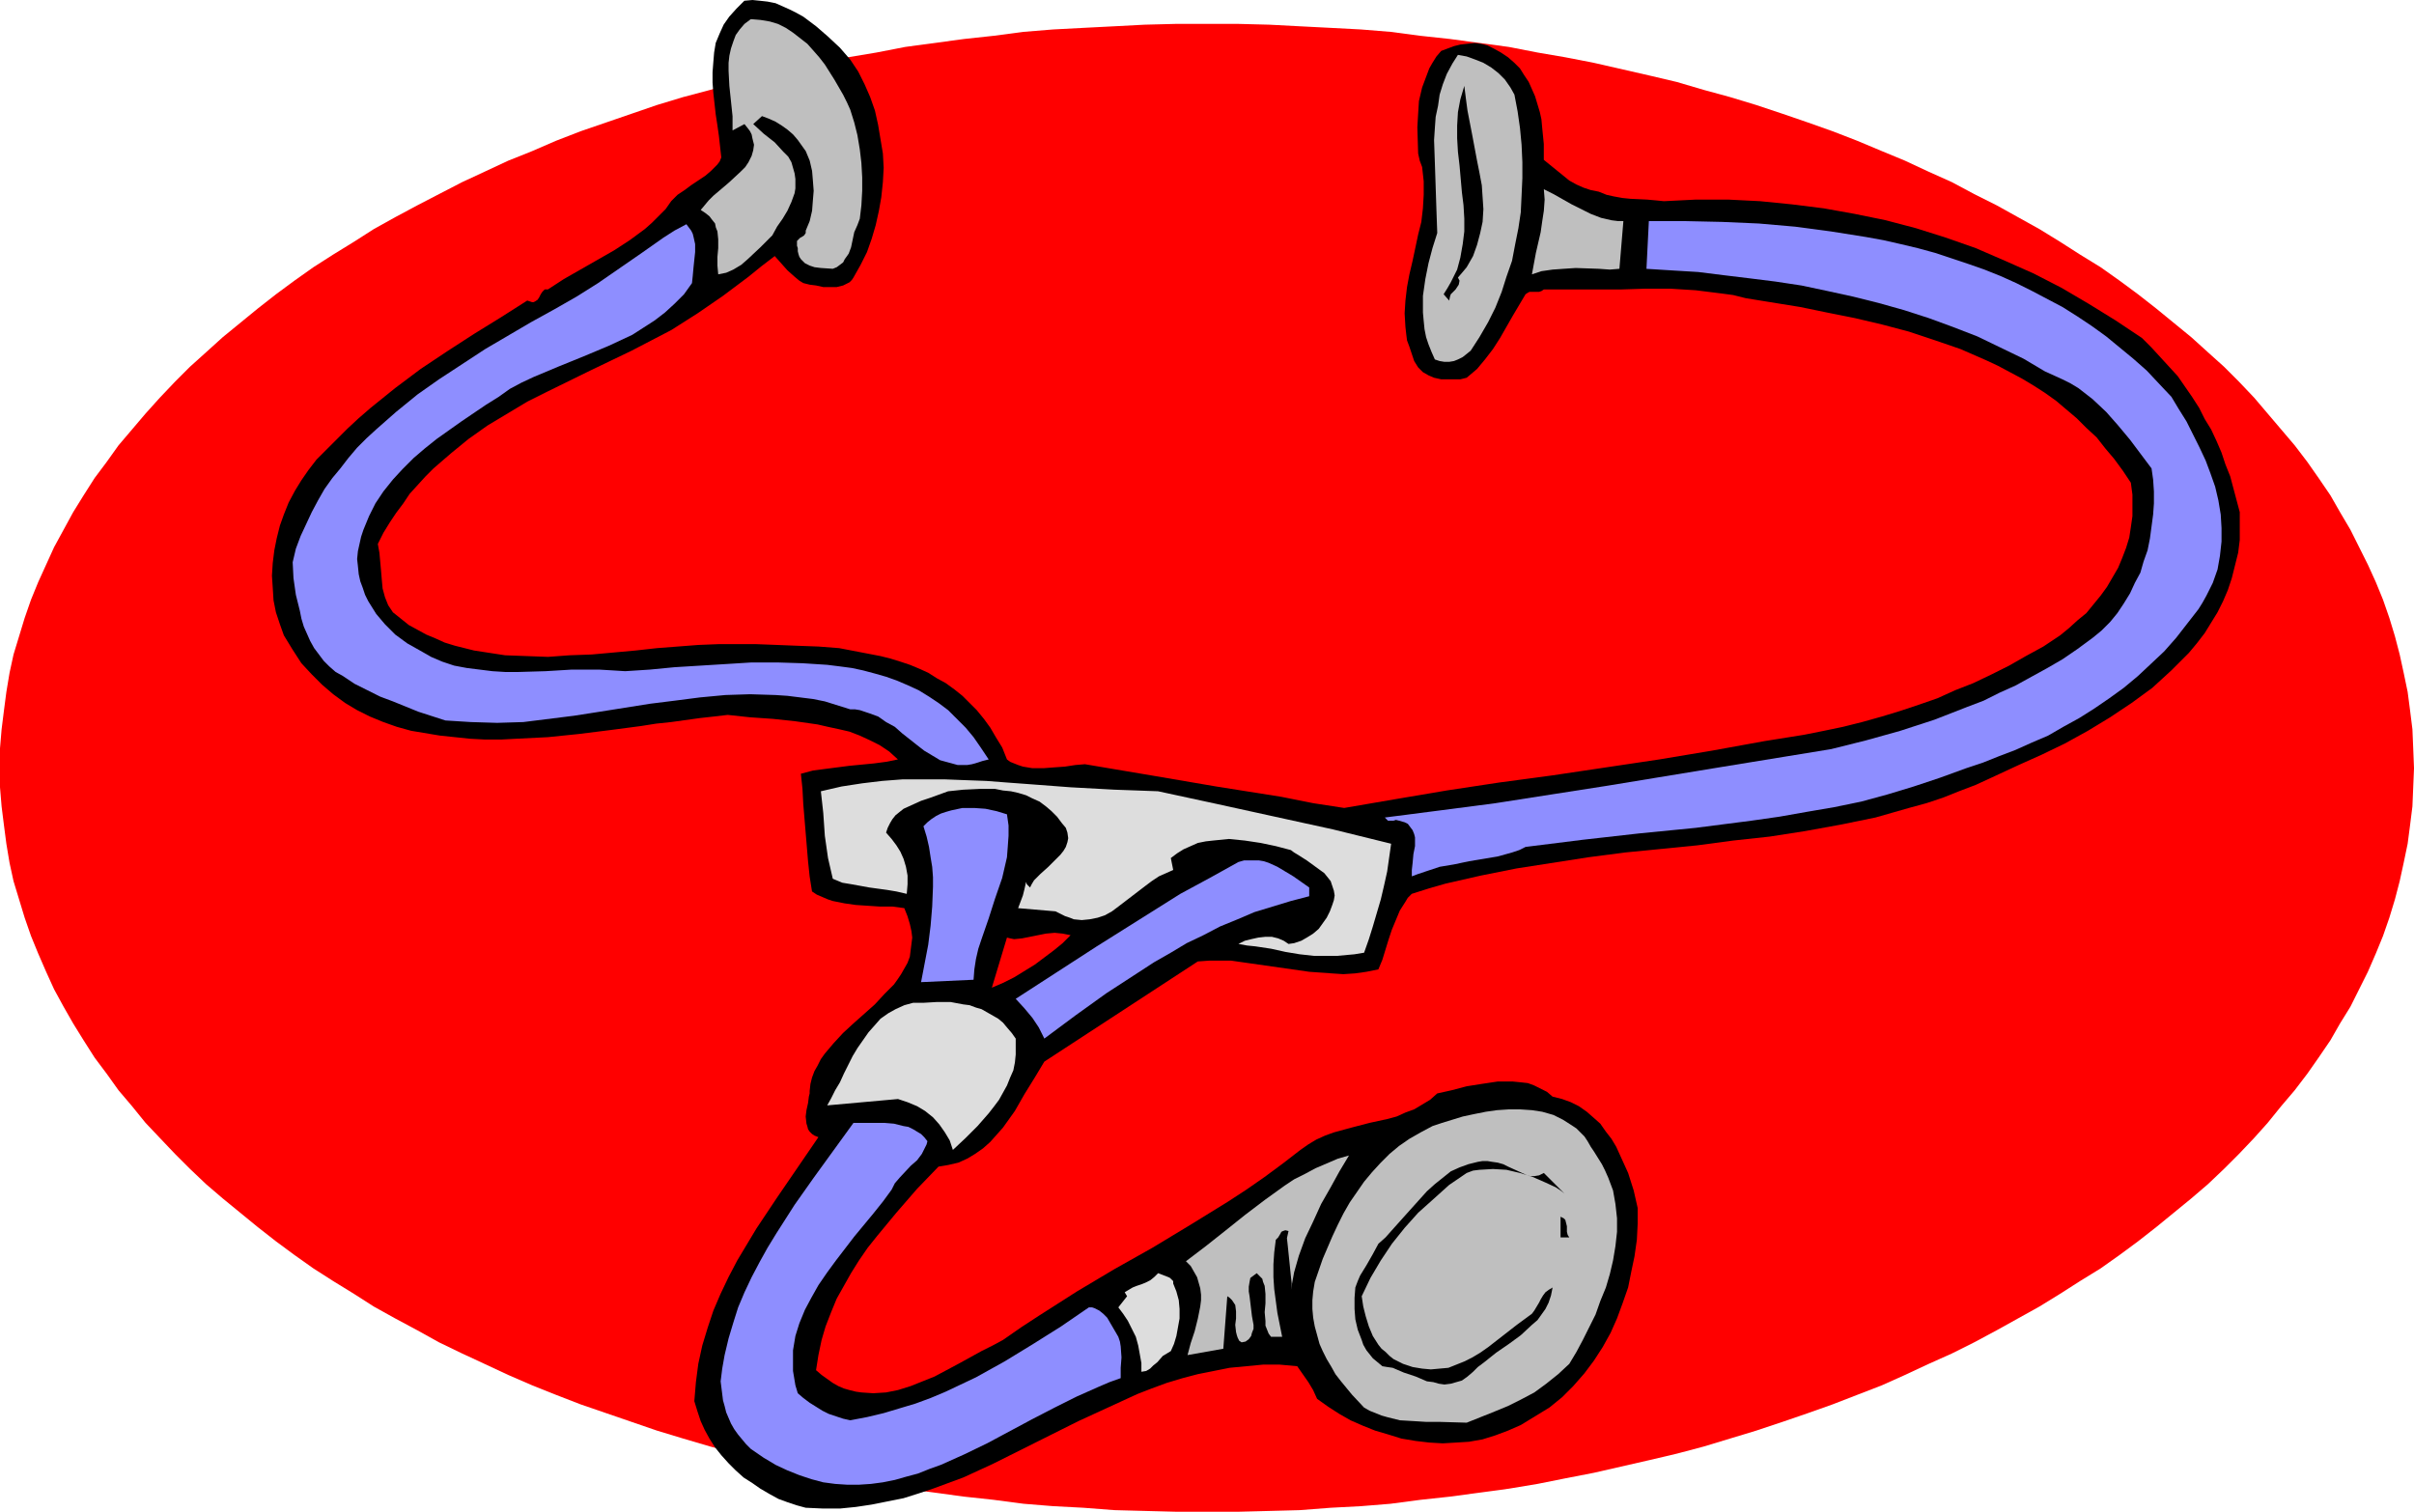 <?xml version="1.0" encoding="UTF-8" standalone="no"?>
<svg
   version="1.0"
   width="129.766mm"
   height="81.272mm"
   id="svg19"
   sodipodi:docname="Stethoscope 07.wmf"
   xmlns:inkscape="http://www.inkscape.org/namespaces/inkscape"
   xmlns:sodipodi="http://sodipodi.sourceforge.net/DTD/sodipodi-0.dtd"
   xmlns="http://www.w3.org/2000/svg"
   xmlns:svg="http://www.w3.org/2000/svg">
  <sodipodi:namedview
     id="namedview19"
     pagecolor="#ffffff"
     bordercolor="#000000"
     borderopacity="0.25"
     inkscape:showpageshadow="2"
     inkscape:pageopacity="0.0"
     inkscape:pagecheckerboard="0"
     inkscape:deskcolor="#d1d1d1"
     inkscape:document-units="mm" />
  <defs
     id="defs1">
    <pattern
       id="WMFhbasepattern"
       patternUnits="userSpaceOnUse"
       width="6"
       height="6"
       x="0"
       y="0" />
  </defs>
  <path
     style="fill:#ff0000;fill-opacity:1;fill-rule:evenodd;stroke:none"
     d="m 245.147,307.168 h 6.464 l 6.302,-0.162 6.141,-0.162 6.302,-0.485 6.141,-0.323 5.979,-0.485 6.141,-0.808 5.979,-0.646 5.979,-0.808 5.979,-0.808 5.818,-0.969 5.656,-1.131 5.818,-1.131 5.656,-1.293 5.656,-1.293 5.494,-1.293 5.494,-1.454 5.333,-1.616 5.333,-1.616 5.333,-1.777 5.171,-1.777 5.01,-1.777 5.01,-1.939 5.01,-1.939 4.686,-2.101 4.848,-2.262 4.686,-2.101 4.525,-2.262 4.525,-2.424 4.363,-2.424 4.363,-2.424 4.202,-2.585 4.04,-2.585 4.202,-2.585 3.878,-2.747 3.717,-2.747 3.717,-2.908 3.555,-2.908 3.555,-2.908 3.394,-2.908 3.232,-3.07 3.07,-3.07 3.07,-3.232 2.747,-3.07 2.747,-3.393 2.747,-3.232 2.586,-3.393 2.262,-3.232 2.424,-3.555 1.939,-3.393 2.101,-3.393 1.778,-3.555 1.778,-3.555 1.616,-3.716 1.454,-3.555 1.293,-3.716 1.131,-3.716 0.97,-3.716 0.808,-3.716 0.808,-3.878 0.485,-3.716 0.485,-3.878 0.162,-3.878 0.162,-3.878 -0.162,-4.04 -0.162,-3.878 -0.485,-3.878 -0.485,-3.716 -0.808,-3.878 -0.808,-3.716 -0.97,-3.716 -1.131,-3.716 -1.293,-3.716 -1.454,-3.555 -1.616,-3.555 -1.778,-3.555 -1.778,-3.555 -2.101,-3.555 -1.939,-3.393 -2.424,-3.555 -2.262,-3.232 -2.586,-3.393 -2.747,-3.232 -2.747,-3.232 -2.747,-3.232 -3.07,-3.232 -3.07,-3.07 -3.232,-2.908 -3.394,-3.07 -3.555,-2.908 -3.555,-2.908 -3.717,-2.908 -3.717,-2.747 -3.878,-2.747 -4.202,-2.585 -4.04,-2.585 -4.202,-2.585 -4.363,-2.424 -4.363,-2.424 -4.525,-2.262 -4.525,-2.424 -4.686,-2.101 -4.848,-2.262 -4.686,-1.939 -5.01,-2.101 -5.01,-1.939 -5.01,-1.777 -5.171,-1.777 -5.333,-1.777 -5.333,-1.616 -5.333,-1.454 -5.494,-1.616 -5.494,-1.293 -5.656,-1.293 -5.656,-1.293 -5.818,-1.131 -5.656,-0.969 -5.818,-1.131 -5.979,-0.808 -5.979,-0.808 -5.979,-0.646 -6.141,-0.808 -5.979,-0.485 -6.141,-0.323 -6.302,-0.323 -6.141,-0.323 -6.302,-0.162 h -6.464 -6.302 l -6.302,0.162 -6.141,0.323 -6.302,0.323 -6.141,0.323 -5.979,0.485 -6.141,0.808 -5.979,0.646 -5.979,0.808 -5.979,0.808 -5.818,1.131 -5.818,0.969 -5.656,1.131 -5.656,1.293 -5.656,1.293 -5.494,1.293 -5.494,1.616 -5.494,1.454 -5.333,1.616 -5.171,1.777 -5.171,1.777 -5.171,1.777 -5.01,1.939 -4.848,2.101 -4.848,1.939 -4.848,2.262 -4.525,2.101 -4.686,2.424 -4.363,2.262 -4.525,2.424 -4.363,2.424 -4.04,2.585 -4.202,2.585 -4.04,2.585 -3.878,2.747 -3.717,2.747 -3.717,2.908 -3.555,2.908 -3.555,2.908 -3.394,3.07 -3.232,2.908 -3.07,3.07 -3.07,3.232 -2.909,3.232 -2.747,3.232 -2.747,3.232 -2.424,3.393 -2.424,3.232 -2.262,3.555 -2.101,3.393 -1.939,3.555 -1.939,3.555 -1.616,3.555 -1.616,3.555 -1.454,3.555 -1.293,3.716 -1.131,3.716 -1.131,3.716 -0.808,3.716 -0.646,3.878 -0.485,3.716 -0.485,3.878 L 0,152.049 v 4.04 3.878 l 0.323,3.878 0.485,3.878 0.485,3.716 0.646,3.878 0.808,3.716 1.131,3.716 1.131,3.716 1.293,3.716 1.454,3.555 1.616,3.716 1.616,3.555 1.939,3.555 1.939,3.393 2.101,3.393 2.262,3.555 2.424,3.232 2.424,3.393 2.747,3.232 2.747,3.393 2.909,3.07 3.07,3.232 3.07,3.07 3.232,3.07 3.394,2.908 3.555,2.908 3.555,2.908 3.717,2.908 3.717,2.747 3.878,2.747 4.04,2.585 4.202,2.585 4.04,2.585 4.363,2.424 4.525,2.424 4.363,2.424 4.686,2.262 4.525,2.101 4.848,2.262 4.848,2.101 4.848,1.939 5.01,1.939 5.171,1.777 5.171,1.777 5.171,1.777 5.333,1.616 5.494,1.616 5.494,1.454 5.494,1.293 5.656,1.293 5.656,1.293 5.656,1.131 5.818,1.131 5.818,0.969 5.979,0.808 5.979,0.808 5.979,0.646 6.141,0.808 5.979,0.485 6.141,0.323 6.302,0.485 6.141,0.162 6.302,0.162 z"
     id="path1" />
  <path
     style="fill:#000000;fill-opacity:1;fill-rule:evenodd;stroke:none"
     d="m 172.75,12.119 1.616,2.424 1.293,2.585 1.131,2.585 0.97,2.747 0.646,2.908 0.485,2.908 0.485,2.908 0.162,2.908 -0.162,2.908 -0.323,3.07 -0.485,2.747 -0.646,2.908 -0.808,2.747 -0.97,2.747 -1.293,2.585 -1.454,2.585 -0.323,0.485 -0.485,0.485 -0.646,0.323 -0.646,0.323 -1.293,0.323 h -1.293 -1.454 l -1.454,-0.323 -1.293,-0.162 -1.293,-0.323 -0.808,-0.485 -0.97,-0.808 -1.454,-1.293 -1.293,-1.454 -1.293,-1.454 -2.747,2.101 -2.586,2.101 -5.171,3.878 -5.171,3.555 -5.333,3.393 -4.04,2.101 -4.04,2.101 -8.403,4.04 -8.565,4.201 -4.202,2.101 -4.04,2.424 -4.04,2.424 -3.878,2.747 -3.555,2.908 -3.555,3.07 -1.616,1.616 -1.616,1.777 -1.616,1.777 -1.293,1.939 -1.454,1.939 -1.293,1.939 -1.293,2.101 -1.131,2.262 0.323,1.777 0.162,1.777 0.162,1.777 0.162,1.939 0.162,1.777 0.485,1.777 0.646,1.616 0.97,1.454 1.616,1.293 1.616,1.293 1.778,0.969 1.778,0.97 1.939,0.808 1.778,0.808 2.101,0.646 1.939,0.485 1.939,0.485 2.101,0.323 4.202,0.646 4.363,0.162 4.363,0.162 4.363,-0.323 4.525,-0.162 8.888,-0.808 4.363,-0.485 4.202,-0.323 4.202,-0.323 4.04,-0.162 h 3.717 4.04 l 4.202,0.162 4.04,0.162 4.363,0.162 4.202,0.323 4.202,0.808 4.202,0.808 1.939,0.485 2.101,0.646 1.939,0.646 1.939,0.808 1.778,0.808 1.778,1.131 1.778,0.969 1.778,1.293 1.616,1.293 1.454,1.454 1.454,1.454 1.454,1.777 1.293,1.777 1.131,1.939 1.293,2.101 0.97,2.424 0.646,0.485 0.808,0.323 0.808,0.323 0.97,0.323 1.939,0.323 h 2.262 l 2.101,-0.162 2.262,-0.162 2.101,-0.323 1.939,-0.162 13.413,2.262 13.251,2.262 13.251,2.101 6.464,1.293 6.302,0.969 10.342,-1.777 10.504,-1.777 10.666,-1.616 10.827,-1.454 21.654,-3.232 10.666,-1.777 10.666,-1.939 4.04,-0.646 4.04,-0.646 4.04,-0.808 3.878,-0.808 3.878,-0.97 4.04,-1.131 3.717,-1.131 3.878,-1.293 3.717,-1.293 3.555,-1.616 3.717,-1.454 3.717,-1.777 3.555,-1.777 3.394,-1.939 3.555,-1.939 3.394,-2.262 1.778,-1.454 1.778,-1.616 1.778,-1.454 1.454,-1.777 1.454,-1.777 1.293,-1.777 1.131,-1.939 1.131,-1.939 0.808,-1.939 0.808,-2.101 0.646,-2.101 0.323,-2.101 0.323,-2.262 v -2.101 -2.262 l -0.323,-2.424 -1.616,-2.424 -1.778,-2.424 -1.778,-2.101 -1.778,-2.262 -2.101,-1.939 -1.939,-1.939 -2.101,-1.777 -2.101,-1.777 -2.262,-1.616 -2.262,-1.454 -2.424,-1.454 -2.424,-1.293 -2.424,-1.293 -2.424,-1.131 -5.171,-2.262 -5.171,-1.777 -5.333,-1.777 -5.494,-1.454 -5.494,-1.293 -5.656,-1.131 -5.494,-1.131 -10.989,-1.777 -2.586,-0.646 -2.424,-0.323 -5.171,-0.646 -5.171,-0.323 h -5.01 l -5.171,0.162 h -5.333 -5.01 -5.171 l -0.485,0.323 -0.485,0.162 h -1.939 l -0.323,0.162 -0.485,0.323 -2.586,4.363 -2.586,4.524 -1.454,2.262 -1.616,2.101 -1.616,1.939 -2.101,1.777 -1.293,0.323 h -1.293 -1.293 -1.293 l -1.454,-0.323 -1.131,-0.485 -1.131,-0.646 -0.97,-0.969 -0.808,-1.293 -0.485,-1.454 -0.485,-1.454 -0.485,-1.293 -0.162,-1.293 -0.162,-1.454 -0.162,-2.747 0.162,-2.585 0.323,-2.747 0.485,-2.585 0.646,-2.747 1.131,-5.332 0.646,-2.585 0.323,-2.747 0.162,-2.747 v -2.747 l -0.323,-2.908 -0.485,-1.293 -0.323,-1.454 -0.162,-5.332 0.162,-2.747 0.162,-2.585 0.646,-2.747 0.485,-1.293 0.485,-1.293 0.485,-1.293 0.646,-1.131 0.808,-1.293 0.97,-1.131 2.586,-0.969 1.293,-0.323 1.454,-0.162 1.454,-0.162 1.293,0.162 1.293,0.323 0.646,0.323 0.646,0.323 1.454,0.808 1.454,0.969 1.293,1.131 1.131,1.131 0.808,1.293 0.97,1.454 0.646,1.454 0.646,1.454 0.485,1.616 0.485,1.616 0.323,1.454 0.162,1.777 0.323,3.232 v 3.232 l 2.586,2.101 2.586,2.101 1.454,0.808 1.454,0.646 1.454,0.485 1.616,0.323 1.616,0.646 1.454,0.323 1.778,0.323 1.616,0.162 3.394,0.162 1.778,0.162 1.616,0.162 6.464,-0.323 h 6.626 l 6.464,0.323 6.464,0.646 6.464,0.808 6.302,1.131 6.302,1.293 6.141,1.616 6.141,1.939 5.979,2.101 5.979,2.585 5.818,2.585 5.656,2.908 5.494,3.232 5.494,3.393 5.333,3.555 1.939,1.939 1.778,1.939 1.778,1.939 1.778,1.939 1.454,2.101 1.454,2.101 1.454,2.262 1.131,2.262 1.293,2.101 1.131,2.424 0.97,2.262 0.808,2.424 0.97,2.424 0.646,2.424 1.293,4.847 v 2.908 2.747 l -0.323,2.585 -0.646,2.585 -0.646,2.585 -0.808,2.424 -0.97,2.262 -1.131,2.262 -1.293,2.101 -1.293,2.101 -1.616,2.101 -1.616,1.939 -1.778,1.777 -1.778,1.777 -1.939,1.777 -1.939,1.777 -4.202,3.07 -4.363,2.908 -4.525,2.747 -4.686,2.585 -4.686,2.262 -4.686,2.101 -4.525,2.101 -4.202,1.939 -3.394,1.293 -3.232,1.293 -3.394,1.131 -3.555,0.969 -3.394,0.97 -3.394,0.969 -7.11,1.454 -7.11,1.293 -7.272,1.131 -7.434,0.808 -7.272,0.97 -14.706,1.454 -7.434,0.97 -7.272,1.131 -7.272,1.131 -7.272,1.454 -7.11,1.616 -3.394,0.969 -3.555,1.131 -0.808,0.808 -0.485,0.808 -1.131,1.777 -0.808,1.939 -0.808,1.939 -0.646,1.939 -0.646,2.101 -0.646,2.101 -0.808,1.939 -2.424,0.485 -2.262,0.323 -2.424,0.162 -2.424,-0.162 -2.262,-0.162 -2.262,-0.162 -4.525,-0.646 -4.525,-0.646 -4.525,-0.646 -2.262,-0.323 h -2.262 -2.262 l -2.262,0.162 -31.189,20.359 -1.939,3.232 -2.101,3.393 -1.939,3.393 -2.424,3.393 -1.293,1.454 -1.293,1.454 -1.454,1.293 -1.616,1.131 -1.616,0.969 -1.778,0.808 -2.101,0.485 -1.939,0.323 -4.363,4.524 -4.202,4.847 -3.878,4.686 -1.939,2.424 -1.778,2.585 -1.616,2.585 -1.454,2.585 -1.454,2.585 -1.131,2.747 -1.131,2.908 -0.808,2.747 -0.646,3.07 -0.485,3.07 1.131,0.97 1.131,0.808 1.131,0.808 1.131,0.646 1.131,0.485 1.131,0.323 1.293,0.323 1.131,0.162 2.424,0.162 2.586,-0.162 2.424,-0.485 2.586,-0.808 2.424,-0.969 2.424,-0.97 4.848,-2.585 4.686,-2.585 2.262,-1.131 2.101,-1.131 3.717,-2.585 3.717,-2.424 7.595,-4.847 7.595,-4.524 7.757,-4.363 7.757,-4.686 7.595,-4.686 3.717,-2.424 3.717,-2.585 3.717,-2.747 3.555,-2.747 1.616,-1.131 1.616,-0.97 1.778,-0.808 1.778,-0.646 3.555,-0.97 3.717,-0.969 3.717,-0.808 1.778,-0.485 1.778,-0.808 1.778,-0.646 1.616,-0.97 1.616,-0.969 1.454,-1.293 2.909,-0.646 3.07,-0.808 3.07,-0.485 3.232,-0.485 h 1.616 1.454 l 1.616,0.162 1.454,0.162 1.293,0.485 1.293,0.646 1.293,0.646 1.131,0.97 1.939,0.485 1.778,0.646 1.616,0.808 1.616,1.131 1.293,1.131 1.454,1.293 1.131,1.616 1.131,1.454 0.97,1.616 0.808,1.777 0.808,1.777 0.808,1.777 1.131,3.555 0.808,3.555 v 3.232 l -0.162,3.232 -0.485,3.393 -0.646,3.07 -0.646,3.232 -1.131,3.232 -1.131,3.07 -1.293,2.908 -1.616,2.908 -1.778,2.747 -1.939,2.585 -2.262,2.585 -2.262,2.262 -2.586,2.101 -2.909,1.777 -2.909,1.777 -2.586,1.131 -2.586,0.97 -2.586,0.808 -2.747,0.485 -2.586,0.162 -2.747,0.162 -2.747,-0.162 -2.747,-0.323 -2.909,-0.485 -2.586,-0.808 -2.747,-0.808 -2.424,-0.969 -2.586,-1.131 -2.262,-1.293 -2.262,-1.454 -2.262,-1.616 -0.808,-1.777 -0.97,-1.616 -1.131,-1.616 -1.131,-1.616 -3.555,-0.323 h -3.394 l -3.394,0.323 -3.394,0.323 -3.232,0.646 -3.232,0.646 -3.07,0.808 -3.232,0.969 -3.07,1.131 -2.909,1.131 -5.979,2.747 -5.979,2.747 -5.818,2.908 -5.818,2.908 -5.818,2.908 -5.979,2.747 -3.07,1.131 -3.07,1.131 -2.909,0.97 -3.07,0.969 -3.232,0.646 -3.232,0.646 -3.232,0.485 -3.232,0.323 h -3.394 l -3.555,-0.162 -1.778,-0.485 -1.939,-0.646 -1.778,-0.646 -1.778,-0.97 -1.939,-1.131 -1.616,-1.131 -1.778,-1.131 -1.616,-1.454 -1.454,-1.454 -1.454,-1.616 -1.293,-1.616 -1.131,-1.777 -0.97,-1.777 -0.808,-1.777 -0.646,-1.939 -0.646,-2.101 0.323,-3.878 0.485,-3.716 0.808,-3.716 1.131,-3.716 1.131,-3.393 1.454,-3.393 1.616,-3.393 1.778,-3.393 1.939,-3.232 1.939,-3.232 4.202,-6.302 4.202,-6.14 4.202,-6.14 -0.808,-0.323 -0.485,-0.323 -0.485,-0.485 -0.323,-0.485 -0.162,-0.646 -0.162,-0.485 -0.162,-1.454 0.162,-1.293 0.323,-1.454 0.162,-1.293 0.162,-0.646 v -0.485 l 0.162,-1.454 0.323,-1.293 0.485,-1.293 0.646,-1.131 0.646,-1.293 0.808,-1.131 1.778,-2.101 1.939,-2.101 2.101,-1.939 4.363,-3.878 1.939,-2.101 1.939,-1.939 0.808,-1.131 0.646,-0.97 0.646,-1.131 0.646,-1.131 0.485,-1.293 0.162,-1.293 0.162,-1.293 0.162,-1.293 -0.162,-1.293 -0.323,-1.454 -0.485,-1.616 -0.646,-1.616 -2.424,-0.323 h -2.586 l -4.848,-0.323 -2.262,-0.323 -2.424,-0.485 -0.97,-0.323 -1.131,-0.485 -1.131,-0.485 -0.97,-0.646 -0.485,-3.07 -0.323,-3.07 -0.485,-5.817 -0.485,-5.817 -0.162,-3.07 -0.323,-3.07 2.424,-0.646 2.424,-0.323 5.01,-0.646 5.01,-0.485 2.424,-0.323 2.424,-0.485 -1.778,-1.616 -1.939,-1.293 -1.939,-0.969 -2.101,-0.97 -2.101,-0.808 -2.101,-0.485 -2.262,-0.485 -2.101,-0.485 -4.525,-0.646 -4.525,-0.485 -4.686,-0.323 -4.525,-0.485 -2.747,0.323 -2.909,0.323 -5.818,0.808 -3.07,0.323 -3.07,0.485 -6.141,0.808 -6.464,0.808 -6.302,0.646 -6.464,0.323 -3.07,0.162 h -3.232 l -3.07,-0.162 -3.07,-0.323 -3.07,-0.323 -2.909,-0.485 -2.909,-0.485 -2.909,-0.808 -2.747,-0.97 -2.747,-1.131 -2.586,-1.293 -2.424,-1.454 -2.424,-1.777 -2.262,-1.939 -2.101,-2.101 -2.101,-2.262 -1.778,-2.747 -1.778,-2.908 -0.808,-2.262 -0.808,-2.424 -0.485,-2.424 -0.162,-2.585 -0.162,-2.424 0.162,-2.585 0.323,-2.585 0.485,-2.424 0.646,-2.585 0.808,-2.262 0.97,-2.424 1.293,-2.424 1.293,-2.101 1.454,-2.101 1.616,-2.101 1.778,-1.777 2.262,-2.262 2.262,-2.262 2.262,-2.101 2.424,-2.101 5.01,-4.04 5.171,-3.878 5.333,-3.555 5.494,-3.555 5.494,-3.393 5.333,-3.393 0.485,0.162 0.485,0.162 h 0.323 l 0.323,-0.162 0.485,-0.323 0.323,-0.485 0.323,-0.646 0.323,-0.485 0.485,-0.485 h 0.323 0.323 l 3.232,-2.101 3.394,-1.939 6.787,-3.878 3.232,-2.101 3.07,-2.262 1.454,-1.293 1.454,-1.454 1.293,-1.293 1.131,-1.616 1.293,-1.293 1.454,-0.969 1.293,-0.969 1.454,-0.969 1.454,-0.969 1.131,-0.969 1.293,-1.293 0.485,-0.646 0.323,-0.808 -0.485,-4.363 -0.323,-2.262 -0.323,-2.101 -0.485,-4.363 -0.162,-2.101 v -2.101 l 0.162,-2.101 0.162,-1.939 0.323,-1.939 0.808,-1.939 0.808,-1.777 1.131,-1.616 1.454,-1.616 0.808,-0.808 0.808,-0.808 L 152.873,0 l 1.616,0.162 1.454,0.162 1.616,0.323 1.454,0.646 1.454,0.646 1.293,0.646 1.454,0.808 2.586,1.939 2.424,2.101 2.424,2.262 z"
     id="path2" />
  <path
     style="fill:#bfbfbf;fill-opacity:1;fill-rule:evenodd;stroke:none"
     d="m 172.75,22.298 0.808,2.585 0.646,2.585 0.485,2.908 0.323,2.747 0.162,2.908 v 2.747 l -0.162,2.908 -0.323,2.747 -0.485,1.293 -0.646,1.454 -0.646,3.07 -0.485,1.293 -0.808,1.131 -0.323,0.646 -0.646,0.485 -0.646,0.485 -0.808,0.323 -2.424,-0.162 -1.293,-0.162 -0.97,-0.323 -0.97,-0.485 -0.808,-0.808 -0.323,-0.485 -0.162,-0.485 -0.162,-0.646 v -0.646 l -0.162,-0.485 v -0.323 -0.646 l 0.323,-0.323 0.323,-0.323 0.323,-0.162 0.485,-0.323 0.323,-0.485 v -0.485 l 0.808,-1.939 0.485,-2.101 0.162,-2.101 0.162,-1.939 -0.162,-2.101 -0.162,-1.939 -0.485,-2.101 -0.808,-1.939 -0.808,-1.131 -0.808,-1.131 -0.97,-1.131 -1.131,-0.969 -1.131,-0.808 -1.293,-0.808 -1.454,-0.646 -1.293,-0.485 -1.778,1.616 2.101,1.939 2.262,1.777 1.778,1.939 0.97,0.969 0.646,1.131 0.323,1.131 0.323,1.131 0.162,1.131 v 0.969 0.969 l -0.162,0.969 -0.646,1.777 -0.808,1.777 -0.97,1.616 -1.131,1.616 -0.97,1.777 -2.424,2.424 -2.586,2.424 -1.293,1.131 -1.616,0.969 -1.454,0.646 -1.616,0.323 -0.162,-1.777 v -1.777 l 0.162,-1.777 V 48.636 l -0.162,-1.616 -0.323,-0.808 -0.162,-0.808 -0.646,-0.808 -0.485,-0.646 -0.808,-0.646 -0.97,-0.646 0.808,-0.969 0.808,-0.969 0.97,-0.969 2.101,-1.777 1.131,-0.969 2.262,-2.101 0.97,-0.969 0.646,-0.969 0.646,-1.293 0.323,-1.131 0.162,-1.131 -0.162,-0.646 -0.162,-0.646 -0.162,-0.808 -0.323,-0.646 -0.485,-0.646 -0.646,-0.808 -2.424,1.293 v -1.454 -1.454 l -0.323,-3.07 -0.323,-3.07 -0.162,-3.07 v -1.616 l 0.162,-1.454 0.323,-1.454 0.485,-1.454 0.485,-1.293 0.808,-1.131 0.97,-1.131 1.293,-0.969 1.939,0.162 1.939,0.323 1.616,0.485 1.616,0.808 1.454,0.969 1.454,1.131 1.454,1.131 1.293,1.454 1.131,1.293 1.131,1.454 1.939,3.07 1.778,3.07 0.808,1.616 z"
     id="path3" />
  <path
     style="fill:#bfbfbf;fill-opacity:1;fill-rule:evenodd;stroke:none"
     d="m 307.686,19.228 0.646,3.393 0.485,3.393 0.323,3.393 0.162,3.555 v 3.232 l -0.162,3.555 -0.162,3.393 -0.485,3.232 -0.646,3.232 -0.646,3.393 -1.131,3.232 -0.97,3.07 -1.293,3.232 -1.454,2.908 -1.778,3.07 -1.778,2.747 -1.616,1.293 -0.97,0.485 -0.808,0.323 -0.97,0.162 h -0.97 l -0.97,-0.162 -0.97,-0.323 -0.646,-1.454 -0.646,-1.616 -0.485,-1.454 -0.323,-1.616 -0.162,-1.616 -0.162,-1.777 v -1.616 -1.777 l 0.485,-3.393 0.646,-3.232 0.808,-3.07 0.97,-3.07 -0.162,-4.524 -0.162,-4.847 -0.162,-4.847 -0.162,-4.686 0.162,-2.424 0.162,-2.262 0.485,-2.262 0.323,-2.262 0.646,-2.101 0.808,-2.101 1.131,-2.101 1.131,-1.777 1.778,0.323 1.778,0.646 1.616,0.646 1.616,0.969 1.454,1.131 1.293,1.293 1.131,1.616 z"
     id="path4" />
  <path
     style="fill:#000000;fill-opacity:1;fill-rule:evenodd;stroke:none"
     d="m 296.212,56.392 0.162,0.323 0.162,0.323 -0.162,0.808 -0.323,0.485 -0.323,0.485 -0.97,0.969 -0.162,0.485 -0.162,0.808 -1.131,-1.293 0.808,-1.293 0.646,-1.131 0.646,-1.293 0.646,-1.293 0.646,-2.424 0.485,-2.747 0.323,-2.585 v -2.585 l -0.162,-2.747 -0.323,-2.585 -0.485,-5.494 -0.323,-2.747 -0.162,-2.747 v -2.585 l 0.162,-2.747 0.485,-2.585 0.808,-2.747 0.323,2.585 0.323,2.424 0.97,5.009 0.97,5.171 0.485,2.424 0.485,2.585 0.162,2.424 0.162,2.424 -0.162,2.585 -0.485,2.262 -0.646,2.424 -0.808,2.262 -0.646,1.131 -0.646,1.131 -0.808,0.969 z"
     id="path5" />
  <path
     style="fill:#bfbfbf;fill-opacity:1;fill-rule:evenodd;stroke:none"
     d="m 329.825,44.92 -0.808,9.695 -1.939,0.162 -2.262,-0.162 -4.686,-0.162 -2.424,0.162 -2.262,0.162 -2.262,0.323 -0.97,0.323 -0.97,0.323 0.808,-4.363 0.97,-4.201 0.323,-2.262 0.323,-2.101 0.162,-2.262 -0.162,-2.101 1.939,0.969 3.717,2.101 1.939,0.969 1.939,0.969 2.101,0.808 2.101,0.485 1.293,0.162 z"
     id="path6" />
  <path
     style="fill:#8e8eff;fill-opacity:1;fill-rule:evenodd;stroke:none"
     d="m 441.168,80.63 1.454,2.424 1.616,2.585 1.293,2.585 1.293,2.585 1.293,2.747 0.97,2.585 0.97,2.747 0.646,2.747 0.485,2.908 0.162,2.747 v 2.747 l -0.323,2.908 -0.485,2.747 -0.97,2.747 -0.646,1.293 -0.646,1.293 -0.808,1.454 -0.808,1.293 -2.262,2.908 -2.262,2.908 -2.424,2.747 -2.747,2.585 -2.586,2.424 -2.909,2.424 -2.909,2.101 -3.07,2.101 -3.07,1.939 -3.232,1.777 -3.07,1.777 -3.394,1.454 -3.232,1.454 -3.394,1.293 -3.232,1.293 -3.394,1.131 -5.333,1.939 -5.333,1.777 -5.333,1.616 -5.333,1.454 -5.494,1.131 -5.656,0.969 -5.494,0.97 -5.656,0.808 -11.312,1.454 -11.474,1.131 -11.474,1.293 -11.635,1.454 -1.293,0.646 -1.454,0.485 -2.909,0.808 -5.818,0.97 -3.07,0.646 -2.909,0.485 -2.909,0.969 -1.454,0.485 -1.293,0.485 v -0.485 -0.808 l 0.162,-1.454 0.162,-1.777 0.323,-1.616 v -1.777 l -0.162,-0.646 -0.323,-0.808 -0.485,-0.646 -0.485,-0.646 -0.646,-0.323 -1.131,-0.323 -0.646,-0.162 -0.485,0.162 h -0.323 -0.808 l -0.323,-0.323 -0.323,-0.323 11.312,-1.454 11.15,-1.454 22.786,-3.555 22.624,-3.716 22.786,-3.716 7.11,-1.777 6.949,-1.939 6.949,-2.262 6.626,-2.585 3.394,-1.293 3.232,-1.616 3.232,-1.454 3.232,-1.777 3.232,-1.777 3.07,-1.777 3.07,-2.101 3.07,-2.262 1.778,-1.454 1.778,-1.777 1.454,-1.777 1.293,-1.939 1.293,-2.101 0.97,-2.101 1.131,-2.101 0.646,-2.262 0.808,-2.262 0.485,-2.424 0.323,-2.424 0.323,-2.424 0.162,-2.262 v -2.424 l -0.162,-2.424 -0.323,-2.262 -4.363,-5.817 -2.424,-2.908 -2.424,-2.747 -2.747,-2.585 -1.454,-1.131 -1.454,-1.131 -1.616,-0.969 -1.616,-0.808 -1.778,-0.808 -1.778,-0.808 -4.363,-2.585 -4.686,-2.262 -4.686,-2.262 -5.01,-1.939 -4.848,-1.777 -5.01,-1.616 -5.171,-1.454 -5.171,-1.293 -5.171,-1.131 -5.333,-1.131 -5.333,-0.808 -5.171,-0.646 -5.333,-0.646 -5.171,-0.646 -5.333,-0.323 -5.171,-0.323 0.485,-9.695 h 7.434 l 7.434,0.162 7.434,0.323 7.434,0.646 7.272,0.969 7.11,1.131 3.555,0.646 3.555,0.808 3.394,0.808 3.555,0.969 3.394,1.131 3.394,1.131 3.232,1.131 3.232,1.293 3.232,1.454 3.232,1.616 3.07,1.616 3.07,1.616 3.07,1.939 2.909,1.939 2.909,2.101 2.747,2.262 2.747,2.262 2.747,2.424 2.424,2.585 z"
     id="path7" />
  <path
     style="fill:#8e8eff;fill-opacity:1;fill-rule:evenodd;stroke:none"
     d="m 140.592,57.523 -1.616,2.262 -1.939,1.939 -1.939,1.777 -2.101,1.616 -2.262,1.454 -2.262,1.454 -2.424,1.131 -2.424,1.131 -5.01,2.101 -5.171,2.101 -5.01,2.101 -2.424,1.131 -2.424,1.293 -2.262,1.616 -2.586,1.616 -5.01,3.393 -5.01,3.555 -2.424,1.939 -2.262,1.939 -2.262,2.262 -1.939,2.101 -1.939,2.424 -1.616,2.424 -1.293,2.585 -1.131,2.747 -0.485,1.454 -0.323,1.454 -0.323,1.454 -0.162,1.616 0.162,1.454 0.162,1.616 0.323,1.454 0.485,1.293 0.485,1.454 0.646,1.293 0.808,1.293 0.808,1.293 1.778,2.101 2.101,2.101 2.424,1.777 2.586,1.454 2.262,1.293 2.262,0.969 2.424,0.808 2.586,0.485 2.586,0.323 2.586,0.323 2.586,0.162 h 2.747 l 5.494,-0.162 5.333,-0.323 h 5.494 l 2.747,0.162 2.586,0.162 5.01,-0.323 5.01,-0.485 10.504,-0.646 5.171,-0.323 h 5.171 l 5.171,0.162 5.01,0.323 2.586,0.323 2.424,0.323 2.262,0.485 2.424,0.646 2.262,0.646 2.262,0.808 2.262,0.97 2.101,0.969 2.101,1.293 1.939,1.293 1.939,1.454 1.778,1.777 1.778,1.777 1.616,1.939 1.454,2.101 1.616,2.424 -1.293,0.323 -0.97,0.323 -1.131,0.323 -0.97,0.162 h -0.97 -0.97 l -1.778,-0.485 -1.778,-0.485 -1.616,-0.969 -1.616,-0.97 -1.454,-1.131 -3.07,-2.424 -1.454,-1.293 -1.778,-0.97 -1.616,-1.131 -1.778,-0.646 -1.939,-0.646 -0.97,-0.162 h -0.97 l -2.586,-0.808 -2.586,-0.808 -2.424,-0.485 -2.586,-0.323 -2.586,-0.323 -2.424,-0.162 -5.171,-0.162 -5.01,0.162 -5.171,0.485 -5.01,0.646 -5.171,0.646 -10.181,1.616 -5.171,0.808 -5.171,0.646 -5.171,0.646 -5.333,0.162 -5.333,-0.162 -2.586,-0.162 -2.586,-0.162 -5.494,-1.777 -5.171,-2.101 -2.586,-0.97 -2.586,-1.293 -2.586,-1.293 -2.424,-1.616 -1.454,-0.808 -1.293,-1.131 -1.131,-1.131 -0.97,-1.293 -0.97,-1.293 -0.808,-1.454 -0.646,-1.454 -0.646,-1.454 -0.485,-1.616 -0.323,-1.616 -0.808,-3.232 -0.485,-3.393 -0.162,-3.232 0.646,-2.747 0.97,-2.585 1.131,-2.424 1.131,-2.424 1.293,-2.424 1.293,-2.262 1.616,-2.262 1.616,-1.939 1.616,-2.101 1.778,-2.101 1.939,-1.939 1.939,-1.777 4.04,-3.555 4.363,-3.555 4.363,-3.07 4.686,-3.07 4.686,-3.07 4.686,-2.747 4.686,-2.747 4.686,-2.585 4.525,-2.585 4.363,-2.747 8.888,-6.14 4.363,-3.07 2.262,-1.454 2.424,-1.293 0.485,0.646 0.485,0.646 0.323,0.646 0.162,0.646 0.323,1.454 v 1.616 l -0.323,3.07 -0.162,1.777 z"
     id="path8" />
  <path
     style="fill:#dddddd;fill-opacity:1;fill-rule:evenodd;stroke:none"
     d="m 235.289,160.775 11.958,2.585 11.797,2.585 11.797,2.585 11.797,2.908 -0.808,5.655 -0.646,2.908 -0.646,2.747 -0.808,2.747 -0.808,2.747 -0.808,2.585 -0.97,2.747 -1.939,0.323 -1.778,0.162 -1.778,0.162 h -1.616 -3.07 l -2.909,-0.323 -2.909,-0.485 -2.909,-0.646 -3.232,-0.485 -1.616,-0.162 -1.778,-0.323 1.293,-0.646 1.293,-0.323 1.454,-0.323 1.454,-0.162 h 1.293 l 1.293,0.323 1.131,0.485 0.97,0.646 1.131,-0.162 1.454,-0.485 1.131,-0.646 1.293,-0.808 1.131,-0.97 0.808,-1.131 0.808,-1.131 0.646,-1.293 0.485,-1.293 0.323,-0.97 0.162,-0.969 -0.162,-0.97 -0.323,-0.969 -0.323,-0.97 -0.646,-0.808 -0.646,-0.808 -1.778,-1.293 -1.778,-1.293 -1.778,-1.131 -0.808,-0.485 -0.646,-0.485 -3.07,-0.808 -3.07,-0.646 -3.232,-0.485 -3.232,-0.323 -1.616,0.162 -1.616,0.162 -1.454,0.162 -1.616,0.323 -1.454,0.646 -1.454,0.646 -1.293,0.808 -1.293,0.97 0.485,2.424 -1.454,0.646 -1.454,0.646 -1.454,0.969 -1.293,0.97 -2.747,2.101 -2.747,2.101 -1.293,0.97 -1.454,0.808 -1.454,0.485 -1.616,0.323 -1.616,0.162 -1.616,-0.162 -0.808,-0.323 -0.97,-0.323 -0.97,-0.485 -0.97,-0.485 -7.595,-0.646 0.97,-2.585 0.323,-1.293 0.323,-1.454 0.162,0.485 0.162,0.162 0.485,0.485 0.323,-0.646 0.485,-0.808 0.646,-0.646 0.646,-0.646 1.616,-1.454 1.616,-1.616 0.808,-0.808 0.646,-0.808 0.485,-0.808 0.323,-0.969 0.162,-0.808 -0.162,-1.131 -0.323,-0.97 -0.808,-0.969 -0.97,-1.293 -1.131,-1.131 -1.131,-0.969 -1.293,-0.97 -1.454,-0.646 -1.293,-0.646 -1.616,-0.485 -1.454,-0.323 -1.616,-0.162 -1.616,-0.323 h -3.07 l -3.394,0.162 -3.07,0.323 -1.778,0.646 -1.778,0.646 -1.939,0.646 -1.778,0.808 -1.778,0.808 -0.808,0.646 -0.808,0.646 -0.646,0.808 -0.485,0.808 -0.485,0.969 -0.323,0.97 1.131,1.293 0.97,1.293 0.808,1.293 0.646,1.454 0.485,1.616 0.323,1.777 v 1.777 l -0.162,1.939 -2.101,-0.485 -1.939,-0.323 -3.555,-0.485 -3.555,-0.646 -1.939,-0.323 -1.939,-0.808 -0.485,-2.101 -0.485,-2.101 -0.646,-4.524 -0.323,-4.686 -0.485,-4.363 4.202,-0.97 4.202,-0.646 4.04,-0.485 4.202,-0.323 h 4.202 4.202 l 4.202,0.162 4.363,0.162 4.202,0.323 4.363,0.323 8.565,0.646 8.888,0.485 4.525,0.162 z"
     id="path9" />
  <path
     style="fill:#8e8eff;fill-opacity:1;fill-rule:evenodd;stroke:none"
     d="m 204.585,165.46 0.323,2.262 v 2.101 l -0.162,2.262 -0.162,2.101 -0.485,2.101 -0.485,2.101 -1.454,4.201 -1.293,4.04 -1.454,4.201 -0.646,1.939 -0.485,2.101 -0.323,2.101 -0.162,2.101 -10.666,0.485 1.454,-7.594 0.485,-3.878 0.323,-3.878 0.162,-4.04 v -1.939 l -0.162,-2.101 -0.323,-1.939 -0.323,-2.101 -0.485,-2.101 -0.646,-2.101 0.808,-0.808 0.808,-0.646 0.97,-0.646 0.97,-0.485 0.97,-0.323 1.131,-0.323 2.262,-0.485 h 2.424 l 2.262,0.162 2.262,0.485 z"
     id="path10" />
  <path
     style="fill:#8e8eff;fill-opacity:1;fill-rule:evenodd;stroke:none"
     d="m 265.993,180.326 v 1.777 l -3.717,0.969 -3.717,1.131 -3.717,1.131 -3.394,1.454 -3.555,1.454 -3.394,1.777 -3.394,1.616 -3.232,1.939 -3.394,1.939 -3.232,2.101 -6.464,4.201 -6.302,4.524 -6.302,4.686 -1.131,-2.262 -1.293,-1.939 -1.616,-1.939 -1.778,-1.939 10.989,-7.11 5.494,-3.555 5.656,-3.555 5.656,-3.555 5.656,-3.555 5.979,-3.232 5.818,-3.232 1.131,-0.323 h 0.97 1.131 0.97 l 0.97,0.162 0.97,0.323 1.778,0.808 1.616,0.969 1.616,0.97 1.616,1.131 z"
     id="path11" />
  <path
     style="fill:#ff0000;fill-opacity:1;fill-rule:evenodd;stroke:none"
     d="m 217.513,190.021 -1.616,1.616 -1.778,1.454 -1.939,1.454 -1.939,1.454 -2.101,1.293 -2.101,1.293 -2.262,1.131 -2.262,0.969 3.07,-10.18 0.646,0.162 0.808,0.162 1.616,-0.162 3.232,-0.646 1.616,-0.323 1.778,-0.162 1.616,0.162 0.808,0.162 z"
     id="path12" />
  <path
     style="fill:#dddddd;fill-opacity:1;fill-rule:evenodd;stroke:none"
     d="m 206.363,211.027 v 1.616 1.616 l -0.162,1.616 -0.323,1.616 -0.646,1.454 -0.646,1.616 -0.808,1.454 -0.808,1.454 -0.97,1.293 -1.131,1.454 -2.262,2.585 -2.424,2.424 -2.586,2.424 -0.646,-1.939 -0.97,-1.616 -1.131,-1.616 -1.293,-1.454 -1.616,-1.293 -1.616,-0.969 -1.939,-0.808 -1.939,-0.646 -14.382,1.293 0.808,-1.454 0.808,-1.616 0.97,-1.616 0.808,-1.777 1.778,-3.555 0.97,-1.616 1.131,-1.616 1.131,-1.616 1.293,-1.454 1.131,-1.293 1.616,-1.131 1.454,-0.808 1.778,-0.808 1.778,-0.485 h 2.101 l 2.747,-0.162 h 2.747 l 2.586,0.485 1.293,0.162 1.293,0.485 1.131,0.323 1.131,0.646 1.131,0.646 1.131,0.646 0.97,0.808 0.808,0.97 0.97,1.131 z"
     id="path13" />
  <path
     style="fill:#bfbfbf;fill-opacity:1;fill-rule:evenodd;stroke:none"
     d="m 323.846,233.971 0.808,1.293 0.808,1.293 0.646,1.293 0.646,1.454 0.485,1.293 0.485,1.293 0.485,2.747 0.323,2.908 v 2.747 l -0.323,2.908 -0.485,2.908 -0.646,2.747 -0.808,2.747 -1.131,2.747 -0.97,2.747 -1.293,2.585 -1.293,2.585 -1.293,2.424 -1.454,2.424 -2.262,2.101 -2.424,1.939 -2.424,1.777 -2.747,1.454 -2.586,1.293 -2.747,1.131 -5.656,2.262 -5.494,-0.162 h -2.747 l -2.586,-0.162 -2.747,-0.162 -2.586,-0.646 -1.131,-0.323 -2.424,-0.97 -1.131,-0.646 -2.424,-2.585 -2.262,-2.747 -1.131,-1.454 -0.808,-1.454 -0.97,-1.616 -0.808,-1.616 -0.646,-1.454 -0.485,-1.777 -0.485,-1.777 -0.323,-1.777 -0.162,-1.777 v -1.777 l 0.162,-1.777 0.323,-1.939 1.616,-4.686 1.939,-4.524 1.131,-2.424 1.131,-2.262 1.293,-2.262 1.454,-2.101 1.454,-2.101 1.616,-1.939 1.778,-1.939 1.778,-1.777 1.939,-1.616 2.101,-1.454 2.262,-1.293 2.424,-1.293 1.939,-0.646 2.101,-0.646 2.101,-0.646 2.262,-0.485 2.424,-0.485 2.262,-0.323 2.424,-0.162 h 2.262 l 2.424,0.162 2.101,0.323 2.262,0.646 1.939,0.97 1.778,1.131 0.97,0.646 0.808,0.808 0.808,0.808 0.646,0.97 0.646,1.131 z"
     id="path14" />
  <path
     style="fill:#8e8eff;fill-opacity:1;fill-rule:evenodd;stroke:none"
     d="m 188.425,231.871 -0.162,0.646 -0.323,0.646 -0.646,1.293 -0.97,1.293 -1.293,1.131 -2.262,2.424 -0.97,1.131 -0.323,0.646 -0.323,0.646 -1.778,2.424 -1.939,2.424 -3.878,4.686 -3.717,4.847 -1.778,2.424 -1.778,2.585 -1.454,2.585 -1.293,2.424 -1.131,2.747 -0.808,2.585 -0.485,2.908 v 1.293 1.454 1.454 l 0.485,2.908 0.485,1.616 1.131,0.969 1.293,0.97 1.293,0.808 1.293,0.808 1.293,0.646 1.454,0.485 1.454,0.485 1.454,0.323 3.394,-0.646 3.394,-0.808 3.232,-0.97 3.232,-0.969 3.07,-1.131 3.07,-1.293 3.07,-1.454 3.07,-1.454 5.818,-3.232 5.818,-3.555 5.656,-3.555 5.656,-3.878 h 0.646 l 0.485,0.162 0.97,0.485 0.808,0.646 0.808,0.808 1.131,1.939 1.131,1.939 0.323,0.969 0.162,0.97 0.162,2.262 -0.162,2.101 v 2.101 l -2.262,0.808 -2.262,0.97 -4.363,1.939 -4.525,2.262 -4.686,2.424 -9.05,4.847 -4.686,2.262 -4.686,2.101 -2.262,0.808 -2.424,0.97 -2.424,0.646 -2.262,0.646 -2.424,0.485 -2.424,0.323 -2.424,0.162 h -2.424 l -2.424,-0.162 -2.424,-0.323 -2.424,-0.646 -2.424,-0.808 -2.424,-0.969 -2.424,-1.131 -2.424,-1.454 -2.586,-1.777 -0.97,-0.969 -0.808,-0.97 -0.808,-0.969 -0.808,-1.131 -0.646,-1.131 -0.485,-1.131 -0.485,-1.131 -0.323,-1.293 -0.323,-1.131 -0.162,-1.293 -0.162,-1.293 -0.162,-1.293 0.323,-2.585 0.485,-2.747 0.808,-3.393 0.97,-3.232 0.97,-3.07 1.293,-3.07 1.454,-3.07 1.616,-3.07 1.616,-2.908 1.778,-2.908 3.717,-5.817 3.878,-5.494 8.08,-11.149 h 4.202 2.101 l 1.939,0.162 1.939,0.485 0.97,0.162 0.97,0.485 0.808,0.485 0.808,0.485 0.646,0.646 z"
     id="path15" />
  <path
     style="fill:#bfbfbf;fill-opacity:1;fill-rule:evenodd;stroke:none"
     d="m 274.073,234.779 -1.939,3.232 -1.778,3.232 -1.939,3.393 -1.616,3.555 -1.616,3.393 -1.293,3.555 -0.97,3.393 -0.646,3.555 0.162,-1.293 -0.162,-1.454 -0.646,-6.302 -0.162,-1.454 0.323,-1.454 -0.646,-0.162 -0.485,0.162 -0.323,0.162 -0.162,0.323 -0.485,0.808 -0.323,0.323 -0.162,0.162 -0.323,2.585 -0.162,2.424 v 2.585 l 0.162,2.424 0.323,2.424 0.323,2.424 0.97,4.847 h -2.262 l -0.485,-0.646 -0.323,-0.808 -0.323,-0.808 v -0.969 l -0.162,-1.777 0.162,-1.777 v -1.939 l -0.162,-1.616 -0.323,-0.808 -0.162,-0.646 -0.646,-0.646 -0.485,-0.485 -1.293,0.969 -0.162,0.808 -0.162,0.969 v 0.97 l 0.162,0.969 0.485,4.04 0.323,1.777 v 0.808 l -0.323,0.808 -0.162,0.646 -0.485,0.646 -0.646,0.485 -0.808,0.162 -0.485,-0.323 -0.323,-0.646 -0.162,-0.485 -0.162,-0.646 -0.162,-1.454 0.162,-1.293 v -1.454 l -0.162,-1.293 -0.323,-0.485 -0.323,-0.485 -0.485,-0.485 -0.485,-0.323 -0.808,10.664 -7.272,1.293 0.646,-2.424 0.808,-2.424 0.646,-2.585 0.485,-2.424 0.162,-1.293 v -1.131 l -0.162,-1.293 -0.323,-1.131 -0.323,-1.131 -0.646,-1.131 -0.646,-1.131 -0.97,-0.97 4.04,-3.07 3.878,-3.07 4.04,-3.232 4.04,-3.07 4.04,-2.908 1.939,-1.293 2.262,-1.131 2.101,-1.131 2.262,-0.969 2.262,-0.97 z"
     id="path16" />
  <path
     style="fill:#000000;fill-opacity:1;fill-rule:evenodd;stroke:none"
     d="m 313.665,238.334 4.202,4.201 -0.808,-0.646 -0.97,-0.646 -2.101,-0.969 -2.586,-1.131 -2.586,-0.808 -2.747,-0.646 -2.747,-0.162 -2.747,0.162 -1.293,0.162 -1.293,0.485 -3.555,2.424 -3.232,2.908 -3.07,2.747 -2.747,3.07 -2.586,3.232 -2.262,3.393 -2.101,3.555 -1.778,3.716 0.323,2.101 0.485,1.939 0.646,2.101 0.808,1.939 1.131,1.777 0.646,0.808 0.808,0.646 0.808,0.808 0.808,0.646 0.97,0.485 0.97,0.485 1.939,0.646 1.939,0.323 1.778,0.162 1.778,-0.162 1.778,-0.162 1.616,-0.646 1.616,-0.646 1.616,-0.808 1.616,-0.969 1.616,-1.131 2.909,-2.262 2.909,-2.262 3.07,-2.262 0.485,-0.646 0.485,-0.808 0.485,-0.808 0.323,-0.646 0.485,-0.808 0.485,-0.646 0.646,-0.485 0.808,-0.485 -0.323,1.616 -0.485,1.454 -0.646,1.293 -0.808,1.131 -0.808,1.131 -1.131,0.969 -2.262,2.101 -2.424,1.777 -2.586,1.777 -2.424,1.939 -1.293,0.969 -0.97,0.97 -1.131,0.969 -1.131,0.808 -1.131,0.323 -1.131,0.323 -1.293,0.162 -1.131,-0.162 -1.131,-0.323 -1.293,-0.162 -2.262,-0.97 -2.424,-0.808 -2.262,-0.969 -1.131,-0.162 -0.97,-0.162 -0.97,-0.808 -0.97,-0.808 -0.646,-0.808 -0.646,-0.808 -0.646,-1.131 -0.323,-0.969 -0.808,-2.101 -0.485,-2.101 -0.162,-2.101 v -2.262 l 0.162,-2.101 0.485,-1.293 0.485,-1.131 1.293,-2.101 0.646,-1.131 0.646,-1.131 1.131,-2.101 1.454,-1.293 1.293,-1.454 2.747,-3.07 2.909,-3.232 1.454,-1.616 1.616,-1.454 1.616,-1.293 1.616,-1.293 1.778,-0.808 1.778,-0.646 1.939,-0.485 0.97,-0.162 h 0.97 l 0.97,0.162 1.131,0.162 1.131,0.323 0.97,0.485 1.778,0.808 1.778,0.808 0.808,0.323 h 0.97 l 0.97,-0.162 z"
     id="path17" />
  <path
     style="fill:#000000;fill-opacity:1;fill-rule:evenodd;stroke:none"
     d="m 318.836,251.422 h -1.778 v -4.201 l 0.646,0.323 0.323,0.323 0.162,0.646 0.162,0.646 v 1.131 l 0.162,0.646 z"
     id="path18" />
  <path
     style="fill:#dddddd;fill-opacity:1;fill-rule:evenodd;stroke:none"
     d="m 238.36,260.794 0.646,1.616 0.485,1.777 0.162,1.777 v 1.939 l -0.323,1.777 -0.323,1.777 -0.485,1.616 -0.646,1.454 -0.808,0.485 -0.808,0.485 -1.131,1.293 -0.808,0.646 -0.646,0.646 -0.808,0.485 -0.97,0.162 v -1.777 l -0.323,-1.777 -0.323,-1.777 -0.485,-1.777 -0.808,-1.616 -0.808,-1.616 -0.97,-1.454 -0.97,-1.293 1.778,-2.262 -0.485,-0.808 0.808,-0.485 0.808,-0.485 0.808,-0.323 0.97,-0.323 0.808,-0.323 0.97,-0.485 0.808,-0.646 0.808,-0.808 2.101,0.808 0.323,0.162 0.323,0.323 0.323,0.323 z"
     id="path19" />
</svg>
